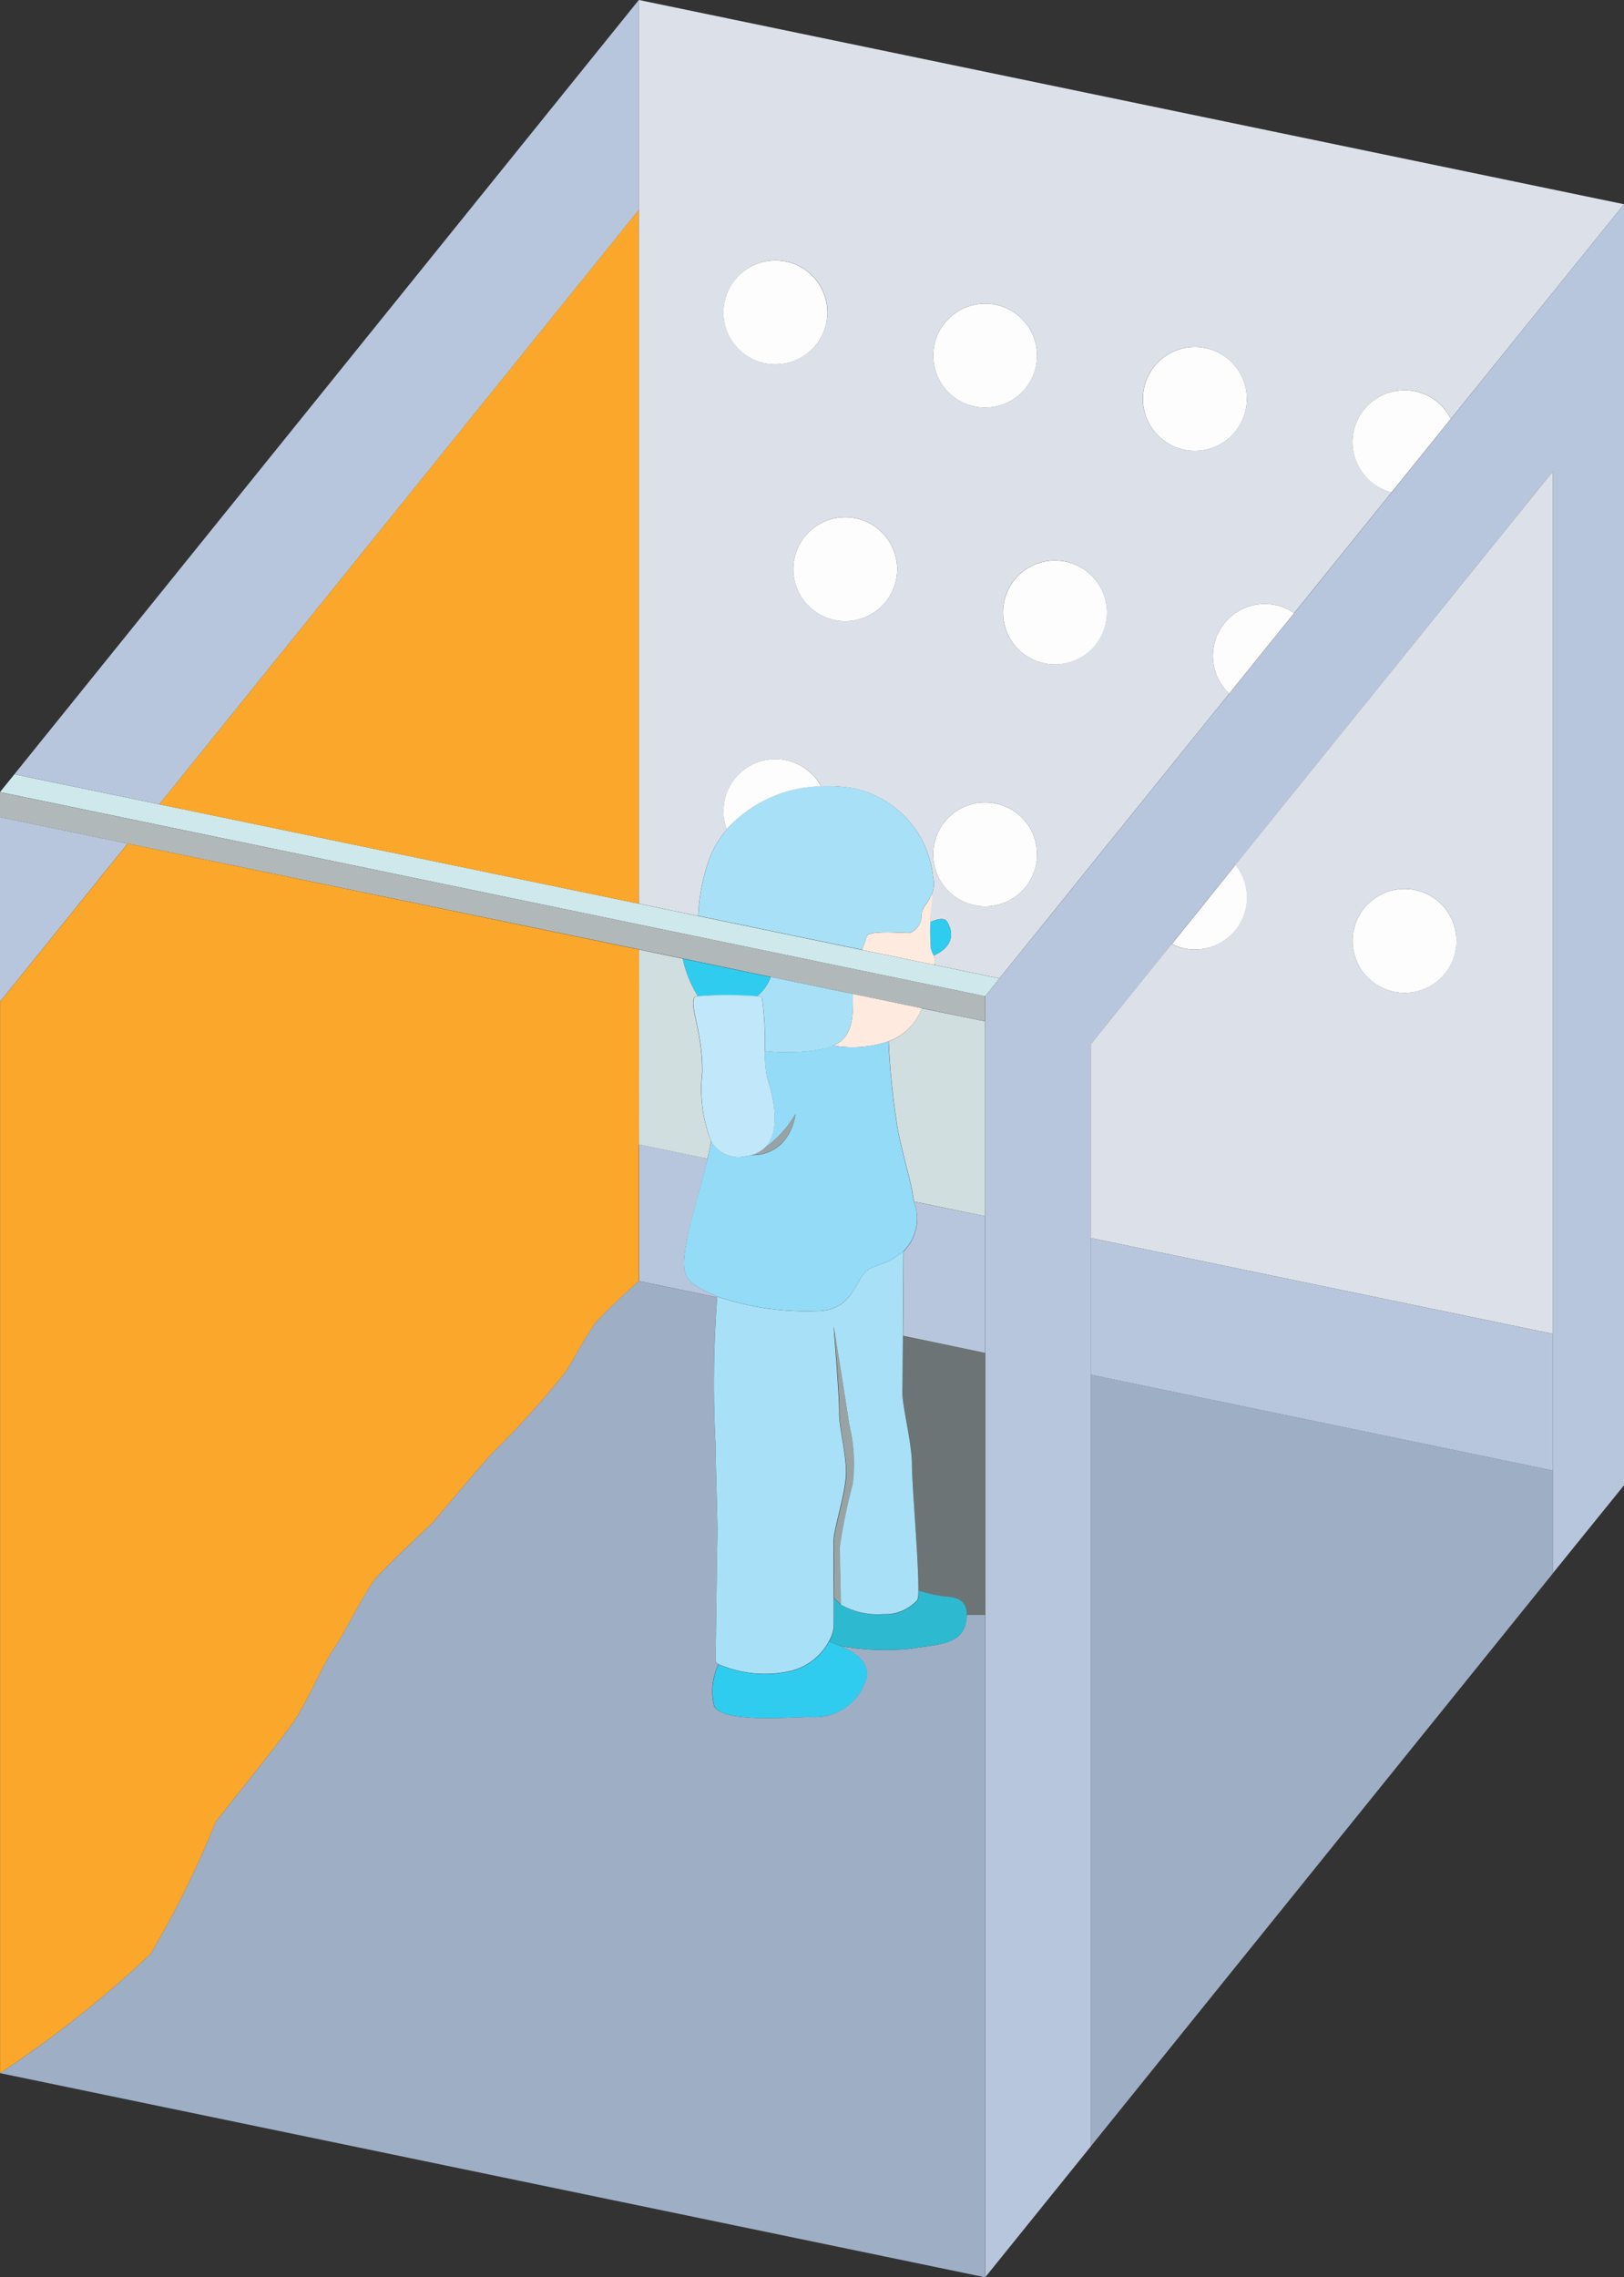 <svg id="グループ_9284" xmlns="http://www.w3.org/2000/svg" width="44.232" height="62.021" viewBox="0 0 44.232 62.021"><rect x="0" y="0" width="44.232" height="62.021" fill="#333333" stroke="none"/><g id="グループ_8502"><path id="パス_4025" d="M1328.793 236.446v34.889l-1.941 2.4v-30.009l-8.645 10.718-1.734 2.151-2.2 2.729v30.014l-2.878 3.567v-34.889l.391-.486 6.255-7.754 1.772-2.194 2.651-3.286 1.618-2.006z" transform="translate(-1284.561 -230.884)" fill="#b7c6dc"/><path id="パス_4026" d="M1287.585 212.148l-4.712 5.843a1.415 1.415 0 10-1.619 2.006l-2.651 3.286-.013-.011a1.415 1.415 0 00-1.758 2.205l-6.255 7.754-1.779-.369a.333.333 0 00-.011-.253c.7-.319.438-.818.343-.944s-.41.022-.438.035c0-.35.013-.695.013-.695a.751.751 0 00.065-.514 2.748 2.748 0 00-2.168-2.435 4.061 4.061 0 00-.883-.058 1.416 1.416 0 00-2.569 1.174 2.758 2.758 0 00-.481.816 5.35 5.35 0 00-.3 1.542l-1.617-.335v-24.61zm-10.273 5.3a1.415 1.415 0 10-1.415 1.416 1.414 1.414 0 001.416-1.415zm-3.811 5.817a1.415 1.415 0 10-1.414 1.414 1.415 1.415 0 001.413-1.412zm-1.9-6.994a1.415 1.415 0 10-1.414 1.414 1.415 1.415 0 001.413-1.413zm0 13.581a1.415 1.415 0 10-1.414 1.416 1.414 1.414 0 001.413-1.415zm-3.809-7.766a1.415 1.415 0 10-1.416 1.416 1.414 1.414 0 001.415-1.414zm-1.9-6.995a1.415 1.415 0 10-1.416 1.416 1.415 1.415 0 001.413-1.414z" transform="translate(-1243.354 -206.586)" fill="#dce1e9"/><path id="パス_4027" d="M1339.424 413l-12.581 15.6v-21.014l12.581 2.608z" transform="translate(-1297.133 -370.146)" fill="#9eaec5"/><path id="パス_4028" d="M1339.424 390.214v3.722l-12.581-2.608v-3.722z" transform="translate(-1297.133 -353.887)" fill="#b7c6dc"/><path id="パス_4029" d="M1339.424 275.526v23.485l-12.581-2.608v-5.279l2.2-2.729a1.384 1.384 0 00.632.149 1.413 1.413 0 001.1-2.3zm-2.621 12.782a1.415 1.415 0 10-1.416 1.416 1.415 1.415 0 001.413-1.416z" transform="translate(-1297.133 -262.685)" fill="#dce1e9"/><path id="パス_4030" d="M1367.8 264.415l-1.619 2.006a1.415 1.415 0 111.619-2.006z" transform="translate(-1328.283 -253.009)" fill="#fdfdfd"/><path id="パス_4031" d="M1366.537 336.556a1.415 1.415 0 11-1.414 1.414 1.414 1.414 0 011.414-1.414z" transform="translate(-1328.283 -312.346)" fill="#fdfdfd"/><path id="パス_4032" d="M1346.891 295.119l-1.771 2.194a1.415 1.415 0 011.758-2.205z" transform="translate(-1311.642 -278.422)" fill="#fdfdfd"/><path id="パス_4033" d="M1340.4 333.066a1.414 1.414 0 01-1.1 2.3 1.384 1.384 0 01-.631-.149z" transform="translate(-1306.751 -309.507)" fill="#fdfdfd"/><path id="パス_4034" d="M1335.877 257.316a1.415 1.415 0 11-1.414 1.414 1.415 1.415 0 011.414-1.414z" transform="translate(-1303.333 -247.867)" fill="#fdfdfd"/><path id="パス_4035" d="M1315.419 288.536a1.415 1.415 0 11-1.416 1.416 1.414 1.414 0 011.416-1.416z" transform="translate(-1286.684 -273.271)" fill="#fdfdfd"/><path id="パス_4036" d="M1305.208 250.986a1.415 1.415 0 11-1.415 1.416 1.415 1.415 0 011.415-1.416z" transform="translate(-1278.376 -242.716)" fill="#fdfdfd"/><path id="パス_4037" d="M1305.208 323.906a1.415 1.415 0 11-1.415 1.414 1.414 1.414 0 011.415-1.414z" transform="translate(-1278.376 -302.053)" fill="#fdfdfd"/><path id="パス_4038" d="M1192.788 324.978l1.779.369-.391.486-26.833-5.56.393-.486 3.947.818 13.059 2.707 1.617.335 4.459.924z" transform="translate(-1167.344 -298.7)" fill="#cfe8eb"/><path id="パス_4039" d="M1194.175 402.978v18.04l-26.832-5.56a30 30 0 004.094-3.239 26.391 26.391 0 001.782-3.61s1.647-2.062 2.047-2.613c.454-.624.834-1.632 1.188-2.127.257-.359.866-1.622 1.17-1.943.41-.434 1.509-1.466 1.509-1.466s1.233-1.471 1.622-1.893a24.03 24.03 0 001.995-2.211c.218-.324.561-1.019.816-1.336s1.175-1.134 1.175-1.134l2.135.443a31.332 31.332 0 00-.045 3.99c.02 1.285.06 2.122.05 2.591s-.041 3.139-.05 3.319c0 .03.026.063.08.095a1.7 1.7 0 00-.12 1.131c.2.428 1.714.33 2.621.3a1.456 1.456 0 001.544-1.118c.024-.425-.371-.656-.745-.816a6.845 6.845 0 001.9.082c.844-.132 1.475-.114 1.555-.81a.852.852 0 00.008-.115z" transform="translate(-1167.343 -358.997)" fill="#9eaec5"/><path id="パス_4040" d="M1301.562 402.36v7.14h-.5c0-.464-.375-.484-.617-.5a4.316 4.316 0 01-.7-.158c.011-.76-.175-2.885-.175-3.413 0-.62-.27-1.593-.261-2.012 0-.166.009-.8.015-1.514z" transform="translate(-1274.73 -365.516)" fill="#6c7475"/><path id="パス_4041" d="M1301.628 382.657v3.722l-2.235-.464c.008-1.071.015-2.3.015-2.3a1.267 1.267 0 00.281-1.356z" transform="translate(-1274.796 -349.534)" fill="#b7c6dc"/><path id="パス_4042" d="M1299.919 354.354v5.307l-1.937-.4a2.19 2.19 0 01-.032-.179c-.03-.289-.208-.827-.4-1.734a20.156 20.156 0 01-.257-2.448 1.54 1.54 0 00.9-.9z" transform="translate(-1273.087 -326.538)" fill="#d1dee0"/><path id="パス_4043" d="M1194.176 327.956v.684l-1.723-.358-1.878-.389-2.239-.464-2.392-.5-1.2-.25-13.924-2.879-3.476-.721v-.679z" transform="translate(-1167.344 -300.824)" fill="#b1b8ba"/><path id="パス_4044" d="M1292.326 439.807a.831.831 0 01-.007.115c-.08.7-.712.678-1.555.81a6.853 6.853 0 01-1.9-.082c-.1-.043-.2-.08-.289-.116a1.009 1.009 0 00.127-.354c0-.074.005-.43.005-.848a.963.963 0 00.188.2 2.019 2.019 0 001.162.261 1.169 1.169 0 00.928-.387.84.84 0 00.026-.259 4.309 4.309 0 00.7.158c.241.018.615.039.615.502z" transform="translate(-1265.992 -395.827)" fill="#2dbad1"/><path id="パス_4045" d="M1303.8 341.015c.095.127.361.626-.343.944a.82.82 0 01-.082-.192 6.549 6.549 0 01-.013-.717c.03-.012.351-.156.438-.035z" transform="translate(-1278.026 -315.936)" fill="#30ccf0"/><path id="パス_4046" d="M1295.236 338.381a6.591 6.591 0 00.013.717.815.815 0 00.082.192.334.334 0 01.011.253l-1.969-.408c.062-.164.114-.291.13-.363.045-.194 1.1-.08 1.19-.1a.535.535 0 00.306-.518c.009-.155.152-.276.247-.464s-.006.341-.01.691z" transform="translate(-1269.898 -313.266)" fill="#ffeae0"/><path id="パス_4047" d="M1275.832 324.021a.754.754 0 01-.065.514c-.1.188-.238.309-.248.464a.534.534 0 01-.305.518c-.1.024-1.146-.089-1.19.1-.017.073-.069.2-.13.363l-4.459-.924a5.338 5.338 0 01.3-1.542 2.749 2.749 0 01.48-.816 3.555 3.555 0 012.569-1.174 4.066 4.066 0 01.883.058 2.749 2.749 0 012.165 2.439z" transform="translate(-1250.417 -300.115)" fill="#a8e1f7"/><path id="パス_4048" d="M1289.735 351.906l1.878.389a1.539 1.539 0 01-.9.9 3.035 3.035 0 01-1.507.119c.563-.248.524-.847.529-1.408z" transform="translate(-1266.504 -324.837)" fill="#ffeae0"/><path id="パス_4049" d="M1271.844 390.79v-.02a7.617 7.617 0 002.8.391c.808-.05.928-.678 1.187-1s.5-.14 1.086-.628c0 0-.007 1.231-.015 2.3-.006.71-.011 1.349-.015 1.514-.009.419.261 1.391.261 2.012 0 .527.186 2.652.175 3.413a.856.856 0 01-.026.259 1.17 1.17 0 01-.928.387 2.019 2.019 0 01-1.162-.261s-.022-1.205-.032-1.561a15.676 15.676 0 01.356-1.732 4.583 4.583 0 00-.095-1.621c-.1-.676-.423-2.669-.423-2.669s.16 1.954.151 2.341.179 1.067.188 1.615-.339 1.555-.339 1.9c0 .2 0 .928.005 1.526 0 .417 0 .773-.005.848a1.008 1.008 0 01-.127.354 1.609 1.609 0 01-1.108.822 3.163 3.163 0 01-1.9-.2c-.054-.032-.082-.065-.08-.1.009-.181.039-2.852.05-3.319s-.03-1.306-.05-2.591a31.448 31.448 0 01.046-3.98z" transform="translate(-1252.31 -355.458)" fill="#a8e1f7"/><path id="パス_4050" d="M1270.4 360.828a2.935 2.935 0 01-.894.959c.611-.486.192-1.736.114-1.984a3.83 3.83 0 01-.056-.7 5.236 5.236 0 001.565-.052 1.164 1.164 0 00.3-.091 3.035 3.035 0 001.507-.119 20.053 20.053 0 00.257 2.448c.19.907.369 1.445.4 1.734.005.048.017.108.032.179a1.266 1.266 0 01-.281 1.356c-.587.488-.827.309-1.086.628s-.378.946-1.187 1a7.613 7.613 0 01-2.8-.391 1.757 1.757 0 01-.108-.047c-.728-.339-.887-.449-.758-1.287.108-.7.411-1.615.6-2.422.039-.162.071-.32.1-.471a.857.857 0 00.951.4 1.2 1.2 0 00.127-.024 1.129 1.129 0 00.857-.33 1.431 1.431 0 00.36-.786z" transform="translate(-1248.735 -330.484)" fill="#93dbf7"/><path id="パス_4051" d="M1284.757 282.216a1.415 1.415 0 11-1.414 1.414 1.415 1.415 0 011.414-1.414z" transform="translate(-1261.736 -268.129)" fill="#fdfdfd"/><path id="パス_4052" d="M1274.9 446.722c.374.16.769.391.745.816a1.457 1.457 0 01-1.544 1.118c-.907.03-2.421.129-2.621-.3a1.7 1.7 0 01.119-1.131 3.162 3.162 0 001.9.2 1.609 1.609 0 001.108-.821c.093.038.193.075.293.118z" transform="translate(-1252.026 -401.897)" fill="#30ccf0"/><path id="パス_4053" d="M1289.676 403.175a4.574 4.574 0 01.1 1.62 15.611 15.611 0 00-.356 1.732c.009.356.032 1.561.032 1.561a.953.953 0 01-.188-.2c0-.6-.006-1.321-.006-1.526 0-.348.35-1.354.339-1.9s-.2-1.226-.188-1.615-.151-2.341-.151-2.341.321 1.994.418 2.669z" transform="translate(-1266.545 -364.385)" fill="#99a2a4"/><path id="パス_4054" d="M1278.375 349.416l2.239.464c-.006.561.034 1.161-.533 1.41a1.169 1.169 0 01-.3.091 5.235 5.235 0 01-1.565.052 9.028 9.028 0 00-.078-1.453.312.312 0 00-.142-.037 1.2 1.2 0 00.379-.527z" transform="translate(-1257.382 -322.811)" fill="#a8e1f7"/><path id="パス_4055" d="M1274.547 244.666a1.415 1.415 0 11-1.414 1.414 1.414 1.414 0 011.414-1.414z" transform="translate(-1253.428 -237.573)" fill="#fdfdfd"/><path id="パス_4056" d="M1274.547 317.576a1.418 1.418 0 011.244.74 3.553 3.553 0 00-2.569 1.173 1.418 1.418 0 011.324-1.913z" transform="translate(-1253.428 -296.902)" fill="#fdfdfd"/><path id="パス_4057" d="M1278.325 369.486a1.432 1.432 0 01-.365.784 1.129 1.129 0 01-.857.33.881.881 0 00.2-.075.377.377 0 00.037-.021.5.5 0 00.065-.043l.024-.017a2.926 2.926 0 00.896-.958z" transform="translate(-1256.658 -339.143)" fill="#99a2a4"/><path id="パス_4058" d="M1267.2 346.756l2.392.5a1.2 1.2 0 01-.382.527 10.193 10.193 0 00-1.6 0 3.173 3.173 0 01-.41-1.027z" transform="translate(-1248.602 -320.646)" fill="#30ccf0"/><path id="パス_4059" d="M1270.666 353.595a3.874 3.874 0 00.056.7c.078.248.5 1.5-.114 1.984l-.024.017c-.026.019-.048.032-.065.043a.364.364 0 01-.037.02.878.878 0 01-.2.075 1.2 1.2 0 01-.127.024.858.858 0 01-.952-.4 3.955 3.955 0 01-.238-1.87c.02-1.1-.376-1.868-.2-2.066a.19.19 0 01.082-.019 10.192 10.192 0 011.6 0 .313.313 0 01.141.037 9.034 9.034 0 01.078 1.455z" transform="translate(-1249.835 -324.972)" fill="#c1e7fa"/><path id="パス_4060" d="M1262.892 378.059v.02l-2.135-.443v-3.72l1.87.387c-.186.807-.49 1.725-.6 2.422-.129.838.03.948.758 1.287.034.017.069.032.107.047z" transform="translate(-1243.354 -342.747)" fill="#b7c6dc"/><path id="パス_4061" d="M1262.72 350.641a5.781 5.781 0 01-.1.471l-1.87-.387v-5.309l1.2.25a3.173 3.173 0 00.41 1.021.191.191 0 00-.082.019c-.177.2.22.961.2 2.066a3.958 3.958 0 00.242 1.869z" transform="translate(-1243.354 -319.556)" fill="#d1dee0"/><path id="パス_4062" d="M1184.743 338.12v3.72s-.933.833-1.175 1.134-.6 1.011-.816 1.336a24.035 24.035 0 01-1.995 2.211c-.389.421-1.622 1.892-1.622 1.892s-1.1 1.032-1.509 1.466c-.3.32-.913 1.583-1.17 1.943-.354.5-.734 1.5-1.188 2.127-.4.551-2.047 2.613-2.047 2.613a26.392 26.392 0 01-1.782 3.61 30 30 0 01-4.094 3.239v-29.177l3.476-4.308 13.924 2.885z" transform="translate(-1167.343 -306.951)" fill="#faa72b"/><path id="パス_4063" d="M1203.7 237.256v18.9l-13.059-2.707z" transform="translate(-1186.304 -231.543)" fill="#faa72b"/><path id="パス_4064" d="M1186.46 206.586v5.714l-13.06 16.19-3.947-.818z" transform="translate(-1169.061 -206.586)" fill="#b7c6dc"/><path id="パス_4065" d="M1170.82 326.777l-3.476 4.308v-5.029z" transform="translate(-1167.344 -303.802)" fill="#b7c6dc"/></g></svg>